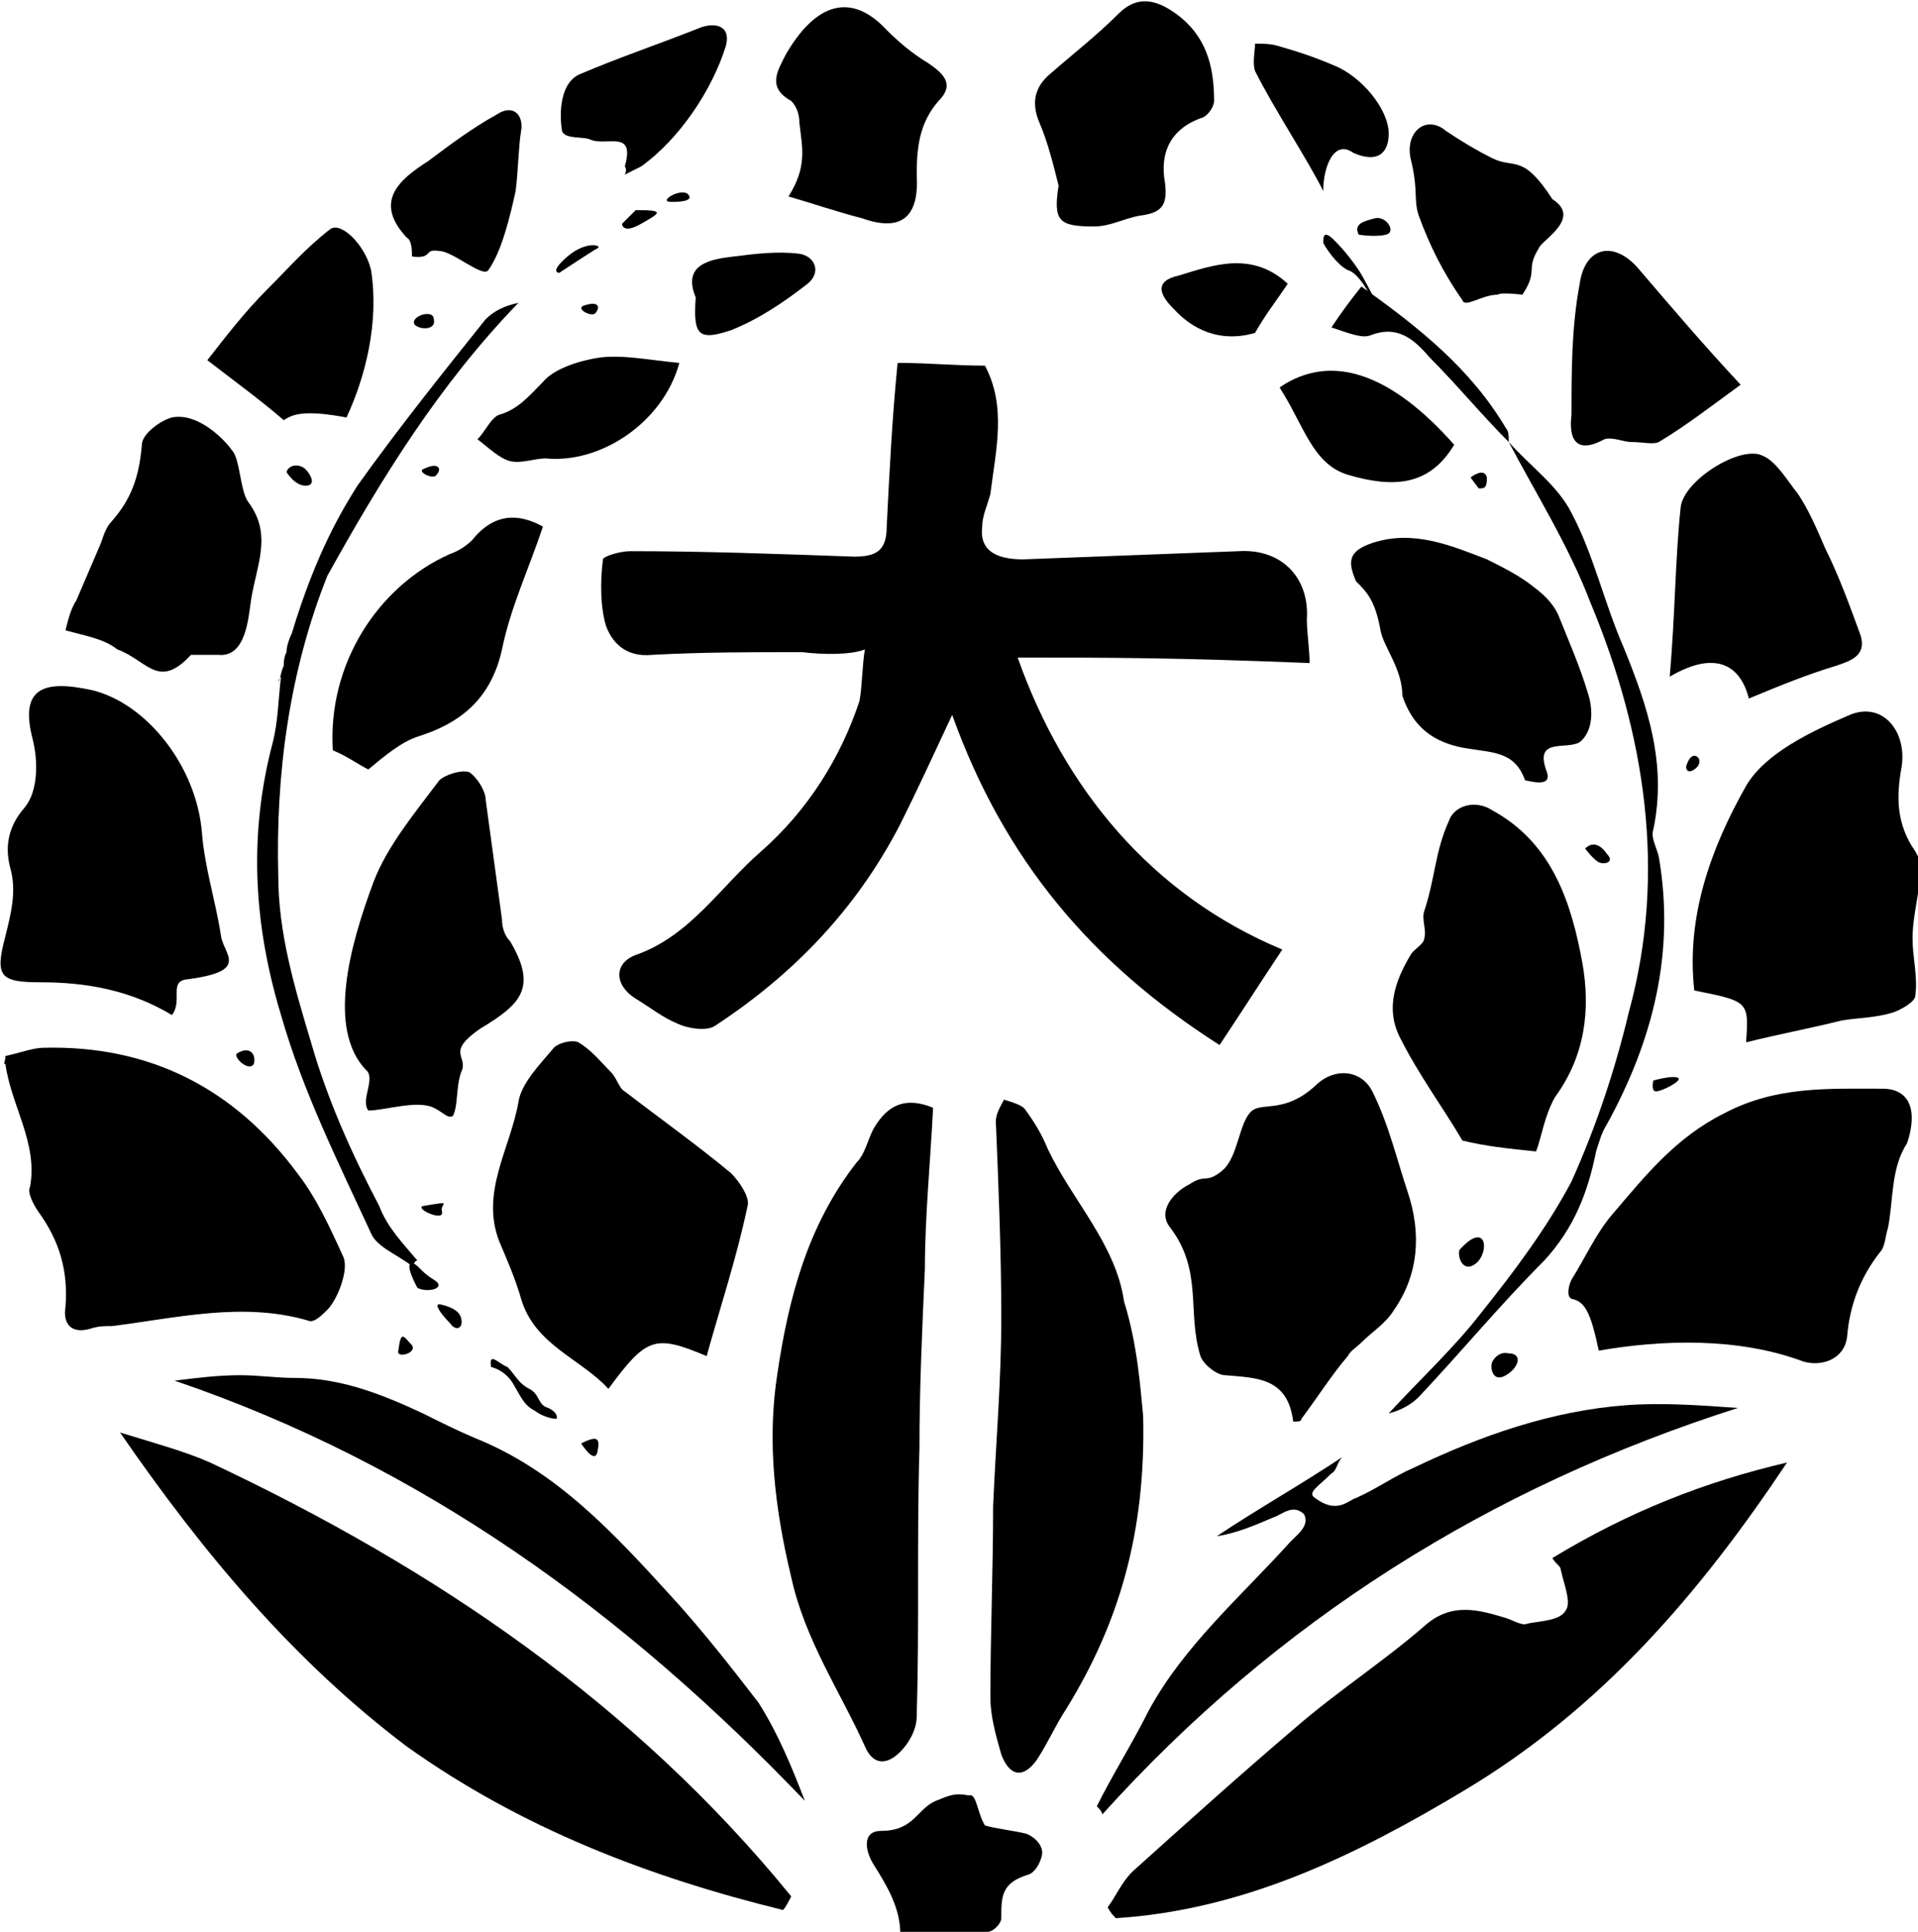 <?xml version="1.0" encoding="utf-8"?>
<!-- Generator: Adobe Illustrator 25.1.0, SVG Export Plug-In . SVG Version: 6.00 Build 0)  -->
<svg version="1.1" id="レイヤー_1" xmlns="http://www.w3.org/2000/svg" xmlns:xlink="http://www.w3.org/1999/xlink" x="0px"
	 y="0px" width="70.3px" height="70.8px" viewBox="0 0 70.3 70.8" style="enable-background:new 0 0 70.3 70.8;"
	 xml:space="preserve">
<path d="M33.7,39.9"/>
<path d="M50.2,10.8c0,0-0.4-0.8-0.8-0.9c-0.4-0.2-0.8-0.8-0.9-1c0-0.2,0-0.5,0.4-0.1c0.4,0.4,0.7,0.8,0.9,1.1
	c0.2,0.3,0.6,1.1,0.6,1.1L50.2,10.8z"/>
<path d="M49.8,8.6c0,0,0.6,0.1,1,0c0.4-0.1,0-0.7-0.4-0.6C50,8.1,49.6,8.2,49.8,8.6z"/>
<path d="M54.2,17.9l-0.3-0.4c0,0,0.5-0.4,0.6,0C54.5,17.9,54.4,17.9,54.2,17.9z"/>
<path d="M15.2,11.9c0.2,0.2,0.8,0.2,0.7-0.2C15.9,11.3,15,11.6,15.2,11.9z"/>
<path d="M10.5,17.3c0.1-0.3,0.5-0.3,0.7-0.1c0.2,0.2,0.4,0.6,0,0.6C10.8,17.8,10.5,17.3,10.5,17.3z"/>
<path d="M15.5,17.2c-0.2,0.1,0.4,0.4,0.5,0.2C16.2,17.2,16.1,16.9,15.5,17.2z"/>
<path d="M21.4,11.2c-0.3,0.1,0.2,0.4,0.4,0.3C22,11.3,22,11,21.4,11.2z"/>
<path d="M20.5,10c0,0,1.2-0.8,1.4-0.9c0.2-0.1-0.4-0.3-1.1,0.3C20.1,10,20.5,10,20.5,10z"/>
<path d="M22.8,8.2c0,0,0,0.4,0.7,0s0.9-0.5-0.2-0.5C23.1,7.9,22.8,8.2,22.8,8.2z"/>
<path d="M24.6,7.4c0.2,0,0.9,0,0.6-0.3C24.9,6.9,24.1,7.4,24.6,7.4z"/>
<path d="M15.3,47.2c0.4,0.2,1.1,0,0.6-0.3c-0.5-0.3-0.6-0.6-0.8-0.6C14.8,46.3,15.3,47.2,15.3,47.2z"/>
<path d="M16.1,47.8c0,0,0.7,0.1,0.8,0.5s-0.2,0.5-0.4,0.2C16.2,48.2,15.9,47.8,16.1,47.8z"/>
<path d="M15.5,44.2c-0.3,0.1,0.8,0.6,0.7,0.2C16.1,44.1,16.7,44,15.5,44.2z"/>
<path d="M8.7,38.6c-0.2,0.1,0.4,0.7,0.6,0.4C9.4,38.7,9.2,38.3,8.7,38.6z"/>
<path d="M18,50.1c0,0,0.5,0.1,0.8,0.6s0.4,0.8,0.8,1C20,52,20.4,52,20.4,52s0.1-0.2-0.3-0.4c-0.4-0.1-0.3-0.5-0.7-0.7
	c-0.4-0.2-0.5-0.5-0.8-0.8C18.3,50,17.9,49.5,18,50.1z"/>
<path d="M21.3,52.9c0,0,0.5,0.8,0.6,0.3S21.9,52.6,21.3,52.9z"/>
<path d="M14.6,49.5c-0.1,0.3,0.7,0.1,0.5-0.2C14.8,49,14.7,48.7,14.6,49.5z"/>
<path d="M61.8,28.1c0,0,0,0.3,0.3,0.1c0.3-0.2,0.2-0.5,0-0.5S61.8,28.1,61.8,28.1z"/>
<path d="M58.1,31.1c0,0,0.3,0.4,0.5,0.5s0.6,0,0.3-0.3C58.7,31,58.4,30.8,58.1,31.1z"/>
<path d="M60.6,39.6c0,0-0.1,0.4,0.1,0.4s1-0.4,0.8-0.5S60.6,39.6,60.6,39.6z"/>
<path d="M53.5,45.8c-0.1,0.2,0.1,0.9,0.6,0.5S54.5,44.7,53.5,45.8z"/>
<path d="M54.7,49.9c-0.1,0.2,0,0.8,0.5,0.5s0.6-0.8,0.1-0.8C54.9,49.5,54.7,49.9,54.7,49.9z"/>
<g>
	<path d="M47,34.8c-0.8,1.2-1.5,2.3-2.3,3.5c-4.7-3-7.9-6.8-9.8-12.1c-0.7,1.5-1.3,2.8-1.9,4c-1.6,3.1-3.9,5.5-6.8,7.4
		c-0.3,0.2-1,0.1-1.4-0.1c-0.5-0.2-1-0.6-1.5-0.9c-0.8-0.5-0.8-1.3,0-1.6c2-0.7,3.1-2.5,4.6-3.8c1.7-1.5,2.9-3.4,3.6-5.5
		c0.1-0.5,0.1-1.3,0.2-1.9c-0.5,0.2-1.5,0.2-2.3,0.1c-1.8,0-3.7,0-5.5,0.1c-1,0.1-1.5-0.5-1.7-1.1c-0.2-0.7-0.2-1.6-0.1-2.4
		c0-0.1,0.6-0.3,1-0.3c2.7,0,5.4,0.1,8.2,0.2c0.8,0,1.2-0.2,1.2-1.1c0.1-2,0.2-4,0.4-6c1.2,0,2,0.1,3.2,0.1c0.8,1.5,0.4,3.1,0.2,4.7
		c-0.1,0.4-0.3,0.8-0.3,1.2c-0.1,0.8,0.4,1.2,1.5,1.2c2.6-0.1,5.3-0.2,7.9-0.3c1.6-0.1,2.6,1,2.5,2.5c0,0.5,0.1,1.1,0.1,1.6
		c-5-0.2-7.2-0.2-10.7-0.2C39,28.9,42.2,32.8,47,34.8z"/>
	<path d="M65.5,53.6c-3.2,4.8-6.8,9-11.8,12c-4,2.4-8.1,4.4-12.8,4.7c-0.1-0.1-0.2-0.2-0.3-0.4c0.3-0.4,0.5-0.9,0.9-1.3
		c2-1.8,4-3.6,6-5.3c1.5-1.3,3.2-2.4,4.7-3.7c1-0.9,2-0.6,3-0.3c0.3,0.1,0.6,0.3,0.8,0.2c0.5-0.1,1.2-0.1,1.4-0.5
		c0.2-0.3-0.1-1-0.2-1.5c0-0.1-0.2-0.2-0.3-0.4C59.7,55.4,62.5,54.3,65.5,53.6z"/>
	<path d="M28.7,70c-4.9-1.2-9.6-3-13.8-6c-4.1-3.1-7.4-7-10.5-11.5c1.3,0.4,2.4,0.7,3.3,1.1C16,57.5,23.3,62.5,29,69.5
		C28.9,69.7,28.8,69.9,28.7,70z"/>
	<path d="M34.2,40.6c-0.1,2-0.3,4-0.3,5.9c-0.1,2.2-0.2,4.4-0.2,6.6c-0.1,3.3,0,6.5-0.1,9.8c0,0.5-0.3,1-0.6,1.3
		c-0.5,0.5-1,0.5-1.3-0.2c-0.9-2-2.2-3.9-2.7-6.2c-0.6-2.5-0.9-5-0.5-7.5c0.4-2.7,1.1-5.4,2.9-7.7c0.3-0.3,0.4-0.8,0.6-1.2
		C32.4,40.7,33,40.1,34.2,40.6z"/>
	<path d="M41.9,51.9c0.1,4.3-0.9,7.6-2.8,10.7c-0.4,0.6-0.7,1.3-1.1,1.9c-0.5,0.7-1,0.6-1.3-0.2c-0.2-0.7-0.4-1.4-0.4-2.1
		c0-2.3,0.1-4.6,0.1-7c0.1-2.3,0.3-4.6,0.3-6.9c0-2.4-0.1-4.8-0.2-7.2c0-0.3,0.2-0.6,0.3-0.8c0.3,0.1,0.7,0.2,0.8,0.4
		c0.3,0.4,0.6,0.9,0.8,1.4c0.9,1.9,2.5,3.5,2.8,5.6C41.7,49.3,41.8,50.9,41.9,51.9z"/>
	<path d="M0.2,38.7c0.5-0.1,1-0.3,1.4-0.3c3.9-0.1,7,1.5,9.3,4.6c0.7,0.9,1.2,2,1.7,3.1c0.1,0.3,0,0.7-0.1,1
		c-0.1,0.3-0.3,0.7-0.5,0.9c-0.2,0.2-0.5,0.5-0.7,0.4c-2.4-0.7-4.8-0.1-7.2,0.2c-0.3,0-0.5,0-0.8,0.1c-0.7,0.2-1-0.2-0.9-0.8
		c0.1-1.3-0.2-2.4-1-3.5c-0.2-0.3-0.4-0.7-0.3-0.9c0.3-1.6-0.7-3-0.9-4.5C0.1,39,0.2,38.9,0.2,38.7z"/>
	<path d="M58.6,49.5c-0.3-1.4-0.5-1.8-1-1.9c-0.2-0.1-0.1-0.5,0-0.7c0.5-0.8,0.9-1.7,1.5-2.4c1.2-1.4,2.3-2.8,4.1-3.7
		c1.9-1,3.8-0.9,5.8-0.9c1,0,1.3,0.8,0.9,2c-0.6,0.9-0.5,2.1-0.7,3.1c-0.1,0.3-0.1,0.7-0.3,0.9c-0.7,0.9-1.1,1.9-1.2,3.1
		c-0.1,0.8-0.9,1.1-1.6,0.9C63.7,49,60.9,49.1,58.6,49.5z"/>
	<path d="M47.4,52.1c-0.2-1.6-1.3-1.6-2.5-1.7c-0.3,0-0.8-0.4-0.9-0.7c-0.5-1.6,0.1-3.1-1.1-4.7c-0.5-0.6,0.1-1.3,0.7-1.6
		c0.6-0.4,0.6,0,1.2-0.5c0.6-0.5,0.6-1.8,1.1-2.2c0.4-0.3,1.2,0.1,2.3-0.9c0.7-0.7,1.7-0.6,2.1,0.2c0.6,1.2,0.9,2.5,1.3,3.7
		c0.5,1.5,0.4,3-0.5,4.3c-0.3,0.5-0.8,0.8-1.2,1.2c-0.2,0.2-0.4,0.3-0.5,0.5c-0.6,0.7-1.1,1.5-1.7,2.3
		C47.7,52.1,47.6,52.1,47.4,52.1z"/>
	<path d="M25.9,49.7c-1.9-0.8-2.2-0.7-3.6,1.2c-1-1.1-2.7-1.6-3.2-3.3c-0.2-0.7-0.5-1.4-0.8-2.1c-0.7-1.8,0.4-3.4,0.7-5.1
		c0.1-0.7,0.8-1.4,1.3-2c0.2-0.2,0.7-0.3,0.9-0.2c0.5,0.3,0.8,0.7,1.2,1.1c0.2,0.2,0.3,0.6,0.5,0.7c1.3,1,2.7,2,3.9,3
		c0.3,0.3,0.7,0.9,0.6,1.2C27,46.1,26.4,47.9,25.9,49.7z"/>
	<path d="M64,38.2c0.1-1.5,0.1-1.5-1.9-1.9c-0.3-2.7,0.6-5.2,1.9-7.5c0.7-1.2,2.4-2,3.8-2.6c1.2-0.5,2.1,0.6,1.9,1.9
		c-0.2,1.1-0.2,2.1,0.5,3.1c0.1,0.2,0.2,0.3,0.2,0.5c0,0.9-0.3,1.8-0.3,2.7c0,0.7,0.2,1.4,0.1,2.1c0,0.2-0.5,0.5-0.8,0.6
		c-0.6,0.2-1.3,0.2-1.9,0.3C66.3,37.7,65.2,37.9,64,38.2z"/>
	<path d="M6.3,37.2c-1.5-0.9-3.1-1.2-4.8-1.2c-1.5,0-1.7-0.2-1.3-1.7c0.2-0.8,0.4-1.6,0.2-2.4c-0.2-0.7-0.2-1.5,0.5-2.3
		c0.5-0.6,0.5-1.7,0.3-2.5c-0.5-1.9,0.4-2.2,2.2-1.8c2,0.5,3.8,2.8,4,5.2c0.1,1.3,0.5,2.5,0.7,3.8c0.1,0.7,1.1,1.3-1.3,1.6
		C6.2,36,6.7,36.7,6.3,37.2z"/>
	<path d="M56.3,42.2c-1-0.1-1.9-0.2-2.7-0.4c-0.7-1.2-1.6-2.4-2.3-3.8c-0.5-1-0.2-2,0.4-3c0.1-0.2,0.5-0.4,0.5-0.6
		c0.1-0.3-0.1-0.7,0-1c0.4-1.2,0.4-2.2,0.9-3.3c0.2-0.6,1-0.8,1.6-0.4c2.2,1.2,2.9,3.4,3.3,5.6c0.3,1.7,0.1,3.4-1,4.9
		C56.6,40.9,56.5,41.7,56.3,42.2z"/>
	<path d="M40.2,66.2c0.6-1.2,1.3-2.3,1.9-3.5c1.3-2.4,3.4-4.2,5.2-6.2c0.3-0.3,0.7-0.6,0.5-1c-0.4-0.4-0.8,0-1.1,0.1
		c-0.7,0.3-1.4,0.6-2.1,0.7c1.5-1,3.1-1.9,4.6-2.9C49,53.6,49,53.9,48.8,54c-0.5,0.5-0.9,0.7-0.6,0.9c0.8,0.6,1.2,0.1,1.5,0
		c0.7-0.3,1.4-0.8,2.1-1.1c2.5-1.2,5.1-2.1,7.8-2.3c1.3-0.1,2.7,0,4.1,0.1c-9.1,2.9-16.9,7.8-23.3,14.9
		C40.4,66.4,40.3,66.3,40.2,66.2z"/>
	<path d="M6.4,50.6c0.8-0.1,1.6-0.2,2.4-0.2c0.7,0,1.3,0.1,2,0.1c1.7,0,3.2,0.6,4.7,1.3c0.6,0.3,1.2,0.6,1.9,0.9
		c3,1.2,5.1,3.5,7.2,5.8c1.1,1.2,2.2,2.6,3.2,3.9c0.7,1.1,1.2,2.3,1.7,3.6C22.9,59.1,15.5,53.7,6.4,50.6z"/>
	<path d="M16.6,40.9c-0.2,0.1-0.3-0.1-0.7-0.3c-0.6-0.3-1.8,0.1-2.4,0.1c-0.3-0.4,0.3-1.2-0.1-1.5c-1.4-1.5-0.6-4.5,0.3-6.9
		c0.5-1.3,1.5-2.5,2.4-3.7c0.2-0.2,0.8-0.4,1.1-0.3c0.3,0.2,0.6,0.7,0.6,1c0.2,1.5,0.4,2.9,0.6,4.4c0,0.3,0.1,0.6,0.3,0.8
		c1,1.7,0.4,2.3-1.1,3.2c-1.3,0.9-0.4,1-0.7,1.6C16.7,39.9,16.8,40.5,16.6,40.9z"/>
	<path d="M55.9,28.6c-0.4-1.1-1.2-1-2.3-1.2c-1-0.2-1.8-0.7-2.2-1.9c0-1-0.7-1.8-0.8-2.4c-0.2-1.1-0.5-1.4-0.9-1.8
		c-0.3-0.7-0.3-1.1,0.6-1.4c1.5-0.5,2.9,0.1,4.2,0.6c0.6,0.3,1.2,0.6,1.7,1c0.4,0.3,0.7,0.6,0.9,1c0.4,1,0.8,1.9,1.1,2.9
		c0.2,0.6,0.2,1.4-0.3,1.8c-0.5,0.3-1.7-0.2-1.2,1.1C56.9,28.9,56,28.6,55.9,28.6z"/>
	<path d="M2.4,23.1c0.1-0.4,0.2-0.8,0.4-1.1c0.3-0.7,0.6-1.4,0.9-2.1c0.1-0.3,0.2-0.6,0.4-0.8c0.7-0.8,1-1.6,1.1-2.8
		c0-0.4,0.7-0.9,1.1-1c1-0.2,2,0.9,2.2,1.2c0.3,0.3,0.3,1.5,0.6,1.9c0.9,1.2,0.3,2.3,0.1,3.6c-0.1,0.7-0.2,2.1-1.2,2
		c-0.1,0-0.9,0-1,0c-1.2,1.3-1.6,0.2-2.7-0.2C3.8,23.4,3.1,23.3,2.4,23.1z"/>
	<path d="M61.2,24.8c0.2-2.3,0.2-4.3,0.4-6.2c0.1-1,2.2-2.3,3-1.9c0.5,0.2,0.9,0.9,1.3,1.4c0.4,0.6,0.7,1.3,1,2
		c0.5,1,0.9,2.1,1.3,3.2c0.2,0.7-0.3,0.9-0.9,1.1c-1,0.3-2,0.7-3.2,1.2C63.8,24.4,62.9,23.8,61.2,24.8z"/>
	<path d="M19.9,19.3c-0.5,1.5-1.2,3-1.5,4.5c-0.4,1.8-1.5,2.7-3.1,3.2c-0.6,0.2-1.2,0.7-1.8,1.2c-0.4-0.2-0.8-0.5-1.3-0.7
		c-0.2-3.1,1.6-6,4.3-7.2c0.3-0.1,0.6-0.3,0.8-0.5C18.1,18.8,19,18.8,19.9,19.3z"/>
	<path d="M38.8,6.8c-0.2-0.8-0.4-1.6-0.7-2.3c-0.3-0.7-0.2-1.3,0.4-1.8c0.8-0.7,1.7-1.4,2.5-2.2c0.7-0.7,1.4-0.5,2.1,0
		c1.1,0.8,1.4,1.9,1.4,3.2c0,0.2-0.2,0.5-0.4,0.6c-1.2,0.4-1.6,1.3-1.4,2.4c0.1,0.8-0.1,1.1-0.9,1.2c-0.6,0.1-1.1,0.4-1.7,0.4
		C38.8,8.3,38.6,8.1,38.8,6.8z"/>
	<path d="M28.9,7.2c0.7-1.1,0.5-1.8,0.4-2.7c0-0.3-0.1-0.6-0.3-0.8c-0.9-0.5-0.5-1.1-0.2-1.7c1.1-1.9,2.4-2.3,3.7-0.9
		c0.5,0.5,1,0.9,1.5,1.2c0.6,0.4,1,0.8,0.4,1.4c-0.7,0.8-0.8,1.7-0.8,2.7C33.7,8,33,8.5,31.6,8C30.8,7.8,29.6,7.4,28.9,7.2z"/>
	<path d="M63.8,14.1c-1.1,0.8-2,1.5-3,2.1c-0.2,0.1-0.6,0-1,0c-0.3,0-0.7-0.2-1-0.1c-1.1,0.6-1.3-0.1-1.2-0.9c0-1.6,0-3.2,0.3-4.8
		c0.2-1.4,1.3-1.6,2.2-0.5C61.3,11.3,62.4,12.6,63.8,14.1z"/>
	<path d="M12.7,15.3c-1.6-0.3-2-0.1-2.3,0.1c-0.8-0.7-1.9-1.5-2.8-2.2c0.7-0.9,1.4-1.8,2.2-2.6c0.8-0.8,1.4-1.5,2.3-2.2
		c0.4-0.3,1.3,0.6,1.5,1.5C13.9,11.8,13.4,13.8,12.7,15.3z"/>
	<path d="M55.3,16.2c0.8,0.9,1.8,1.6,2.3,2.6c0.8,1.5,1.2,3.3,1.9,4.9c0.9,2.2,1.6,4.3,1.1,6.7c-0.1,0.3,0.1,0.6,0.2,1
		c0.6,3.5-0.2,6.7-1.9,9.8c-0.2,0.3-0.3,0.7-0.4,1c-0.3,1.5-0.8,2.8-1.9,4c-1.6,1.6-3,3.3-4.6,5c-0.3,0.3-0.7,0.5-1.1,0.6
		c1.1-1.2,2.4-2.4,3.4-3.7c1.2-1.5,2.4-3.1,3.3-4.8c0.9-2,1.6-4.1,2.1-6.2c1.4-5.1,0.6-10.2-1.4-15C57.5,20,56.3,18.1,55.3,16.2
		L55.3,16.2z"/>
	<path d="M55.8,10.8c0,0-0.8-0.1-0.9,0c-0.6,0-1.2,0.5-1.3,0.2C52.9,10,52.4,9,52,7.9c-0.2-0.6,0-0.9-0.3-2.1c-0.2-1,0.6-1.6,1.3-1
		c0.6,0.4,1.1,0.7,1.7,1c0.8,0.4,1.1-0.2,2.2,1.5C58,8,56.5,8.8,56.4,9.1C55.9,9.9,56.4,9.9,55.8,10.8z"/>
	<path d="M36.1,66.9c0.3,0.1,1.1,0.2,1.5,0.3c0.3,0.1,0.6,0.4,0.6,0.7c0,0.2-0.2,0.7-0.5,0.8c-1,0.3-1,0.8-1,1.6
		c0,0.2-0.3,0.5-0.5,0.5c-1,0.1-2.5,0.1-3.2,0.1c0-1-0.5-1.8-1-2.6c-0.3-0.5-0.4-1.2,0.3-1.2c1.2,0,1.3-0.8,2-1.1
		c0.5-0.2,0.7-0.3,1.2-0.2C35.8,65.7,35.8,66.4,36.1,66.9z"/>
	<path d="M15.1,9.4c0-0.2,0-0.6-0.2-0.7c-1.2-1.3-0.3-2.1,0.8-2.8c0.8-0.6,1.6-1.2,2.5-1.7c0.6-0.4,1,0,0.9,0.6
		c-0.1,0.6-0.1,1.4-0.2,2.2c-0.2,0.9-0.5,2.2-1,2.9c-0.2,0.3-1.3-0.7-1.8-0.7C15.5,9.1,15.9,9.5,15.1,9.4z"/>
	<path d="M24.9,13.3C24.3,15.5,22,17,20,16.8c-0.4,0-0.9,0.2-1.3,0.1c-0.4-0.1-0.8-0.5-1.2-0.8c0.3-0.3,0.5-0.8,0.8-0.9
		c0.7-0.2,1.1-0.7,1.6-1.2c0.4-0.5,1.4-0.8,2.1-0.9C22.9,13,23.8,13.2,24.9,13.3z"/>
	<path d="M22.9,6.1c0.4-1.4-0.7-0.7-1.3-1c-0.3-0.1-0.9,0-1-0.3c-0.1-0.6-0.1-1.8,0.7-2.1c1.4-0.6,2.9-1.1,4.4-1.7
		c0.6-0.2,1.1,0,0.9,0.7c-0.5,1.6-1.7,3.4-3.1,4.4c-0.2,0.1-0.4,0.2-0.6,0.3C23,6.2,22.9,6.1,22.9,6.1z"/>
	<path d="M53.3,16.3c-0.9,1.5-2.2,1.6-3.9,1.1c-1.3-0.4-1.6-1.8-2.5-3.2C48.8,12.9,51,13.7,53.3,16.3z"/>
	<path d="M48.5,7C47.9,5.8,46.7,4,46,2.6c-0.1-0.3,0-0.7,0-1c0.3,0,0.6,0,0.9,0.1c0.7,0.2,1.3,0.4,2,0.7c1,0.4,2,1.6,2,2.5
		c0,0.7-0.4,1.1-1.3,0.7C48.9,5.1,48.5,6.1,48.5,7z"/>
	<path d="M25.5,10.9C25,9.7,26,9.5,26.9,9.4c0.8-0.1,1.6-0.2,2.4-0.1c0.6,0.1,0.8,0.7,0.3,1.1c-0.9,0.7-1.8,1.3-2.8,1.7
		C25.6,12.5,25.4,12.3,25.5,10.9z"/>
	<path d="M46,12.2c-1,0.3-2.1,0.1-3-0.9c-0.5-0.5-0.7-1,0.2-1.2c1.3-0.4,2.7-0.9,4,0.3C46.8,11,46.4,11.5,46,12.2z"/>
	<path d="M11.4,38.2c-0.6-2-1.2-4-1.2-6.1c-0.1-3.7,0.4-7.5,1.8-11c0,0,0,0,0,0c2-3.6,4.1-7,7-10c-0.5,0.1-0.9,0.3-1.2,0.6
		c-1.6,2-3.2,4-4.7,6.1c-0.5,0.8-1.5,2.4-2.4,5.4c-0.1,0.2-0.2,0.5-0.2,0.7c-0.1,0.2-0.1,0.4-0.1,0.5c-0.1,0.2-0.1,0.4-0.2,0.6
		c0,0,0-0.1,0.1-0.2c-0.1,0.8-0.1,1.6-0.3,2.4c-0.9,3.4-0.7,6.7,0.3,10c0.8,2.8,2.1,5.4,3.3,8c0.2,0.5,1,0.8,1.5,1.2
		c0.1-0.1,0.1-0.2,0.2-0.2c-0.5-0.6-1.1-1.2-1.4-2C12.9,42.3,12,40.3,11.4,38.2z"/>
	<path d="M55.3,16.2c-1-1-1.9-2.1-2.9-3.1c-0.6-0.7-1.2-1.2-2.2-0.8c-0.3,0.1-0.8-0.1-1.4-0.3c0.4-0.6,0.7-1,1.1-1.5
		c2.1,1.5,4,3,5.3,5.2C55.3,15.8,55.3,16,55.3,16.2C55.3,16.2,55.3,16.2,55.3,16.2z"/>
</g>
</svg>
